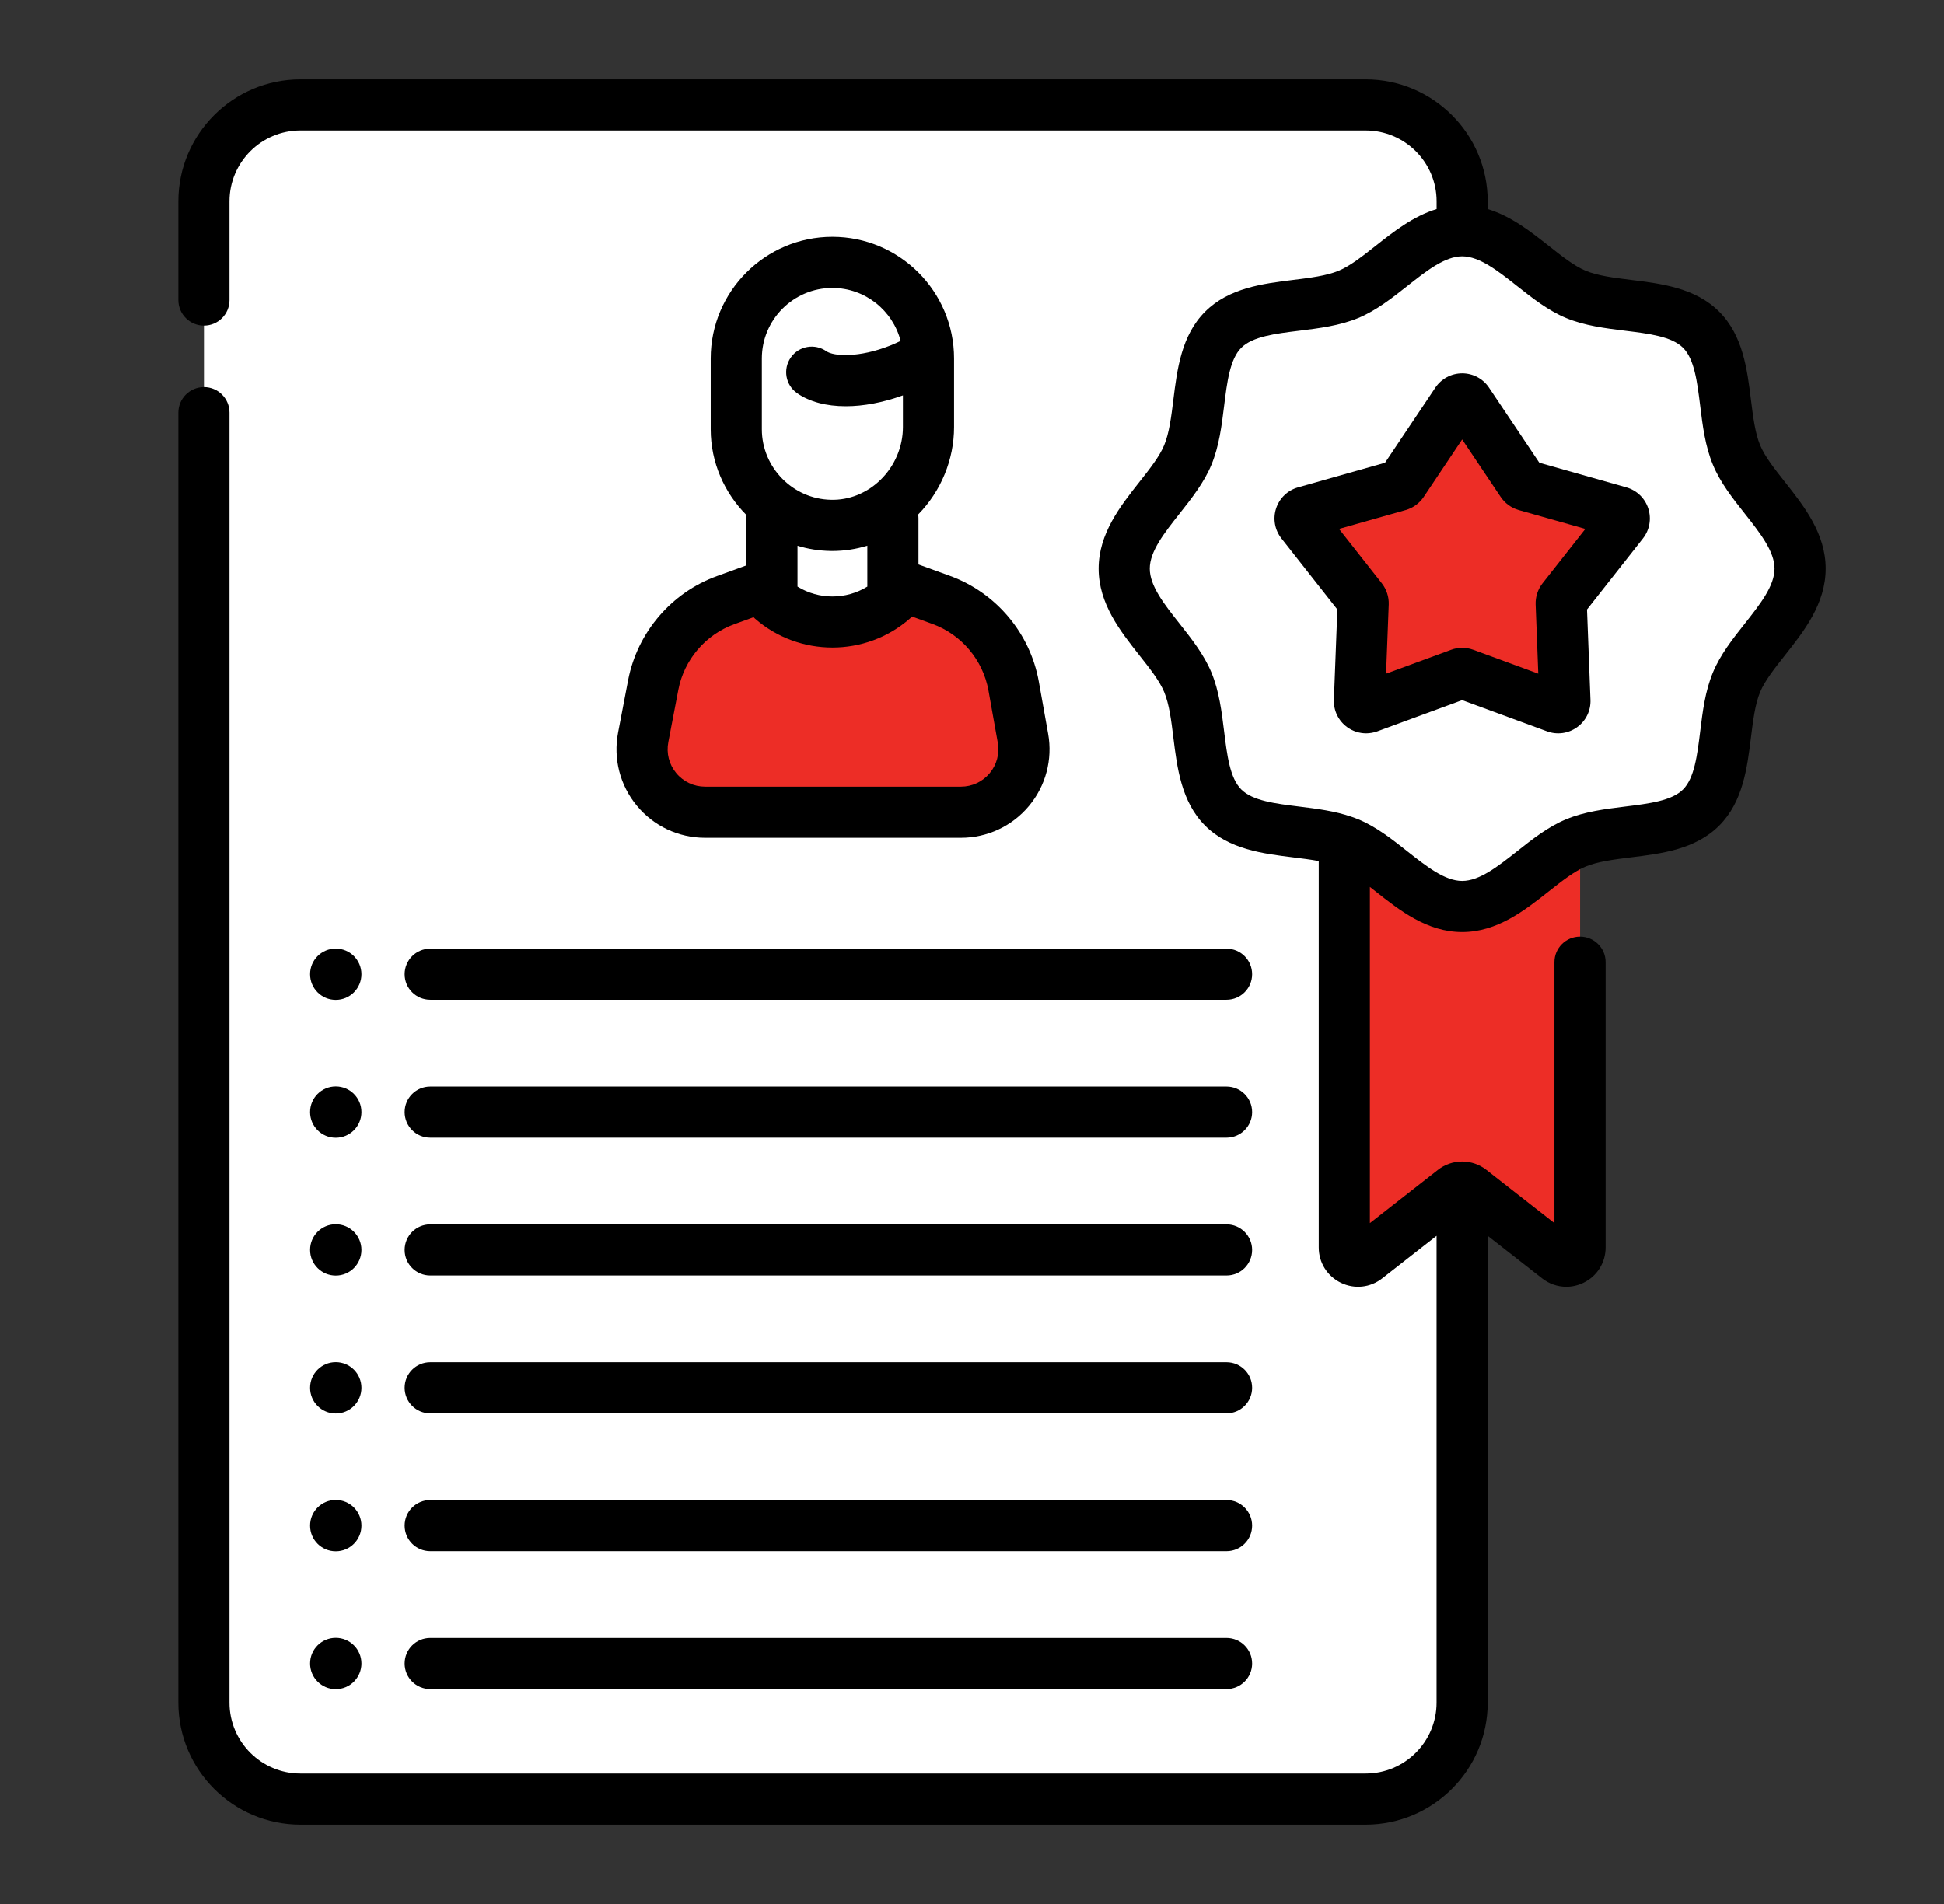 <svg width="49" height="48" viewBox="0 0 49 48" fill="none" xmlns="http://www.w3.org/2000/svg">
<rect x="0" y="0" width="49" height="48" fill="#333333" stroke="none"/>
<path d="M34.423 45.355H7.572C6.229 45.355 5.141 44.267 5.141 42.924V5.076C5.141 3.733 6.229 2.645 7.572 2.645H34.423C35.766 2.645 36.855 3.733 36.855 5.076V42.924C36.855 44.267 35.766 45.355 34.423 45.355Z" fill="white"/>
<path d="M34.423 2.645H32.181V13.707C32.181 28.391 20.275 40.296 5.589 40.296H5.141V42.924C5.141 44.267 6.229 45.355 7.572 45.355H34.423C35.766 45.355 36.855 44.267 36.855 42.924V5.076C36.855 3.733 35.766 2.645 34.423 2.645Z" fill="white"/>
<path d="M24.206 20.476H17.756C16.759 20.476 16.009 19.568 16.197 18.59L16.45 17.266C16.523 16.887 16.67 16.532 16.879 16.221C17.21 15.726 17.694 15.339 18.273 15.128L20.999 14.14L23.705 15.121C24.287 15.332 24.773 15.722 25.104 16.222V16.223C25.316 16.541 25.464 16.904 25.534 17.292L25.769 18.609C25.943 19.582 25.195 20.476 24.206 20.476Z" fill="#ED2D26"/>
<path d="M22.491 14.684L20.966 16.016L19.441 14.684V12.641H22.491V14.684Z" fill="white"/>
<path d="M23.388 9.036V10.768C23.388 12.127 22.276 13.271 20.918 13.244C19.602 13.219 18.543 12.144 18.543 10.822V9.036C18.543 7.698 19.628 7 20.965 7C22.303 7 23.388 7.698 23.388 9.036Z" fill="white"/>
<path d="M18.448 18.137V20.476H17.756C16.759 20.476 16.009 19.569 16.197 18.59L16.45 17.267C16.523 16.887 16.67 16.533 16.879 16.222C17.775 16.401 18.448 17.19 18.448 18.137Z" fill="#ED2D26"/>
<path d="M24.206 20.476H23.539V18.137C23.539 17.192 24.211 16.403 25.104 16.223C25.316 16.541 25.463 16.904 25.533 17.292L25.769 18.608C25.943 19.582 25.195 20.476 24.206 20.476Z" fill="#ED2D26"/>
<path d="M23.388 8.918C23.297 8.988 23.23 9.038 23.23 9.038C23.058 9.137 22.872 9.228 22.672 9.308C21.764 9.671 20.876 9.685 20.446 9.384C20.446 9.384 19.997 9.049 19.829 8.835C19.661 8.622 19.127 8.568 18.684 9.038C18.637 9.087 18.59 9.119 18.543 9.138V9.038C18.543 7.699 19.628 6.614 20.967 6.614C21.636 6.614 22.243 6.886 22.681 7.324C23.093 7.736 23.358 8.296 23.388 8.918Z" fill="white"/>
<path d="M39.27 31.721L37.07 30C36.945 29.902 36.77 29.902 36.644 30L34.445 31.721C34.218 31.899 33.887 31.737 33.887 31.449V19.106C33.887 18.915 34.041 18.761 34.232 18.761H39.483C39.673 18.761 39.828 18.915 39.828 19.106V31.449C39.828 31.737 39.496 31.899 39.27 31.721Z" fill="#ED2D26"/>
<path d="M45.373 14.335C45.373 15.42 44.165 16.257 43.774 17.2C43.368 18.178 43.615 19.62 42.878 20.357C42.141 21.094 40.699 20.846 39.721 21.252C38.778 21.643 37.941 22.851 36.856 22.851C35.772 22.851 34.935 21.643 33.991 21.252C33.014 20.846 31.571 21.094 30.834 20.357C30.097 19.62 30.344 18.178 29.939 17.2C29.548 16.257 28.34 15.42 28.34 14.335C28.34 13.25 29.548 12.414 29.939 11.47C30.344 10.492 30.098 9.05 30.834 8.313C31.572 7.577 33.014 7.824 33.992 7.418C34.935 7.027 35.772 5.819 36.856 5.819C37.941 5.819 38.778 7.027 39.721 7.418C40.699 7.824 42.142 7.577 42.879 8.313C43.615 9.05 43.368 10.492 43.774 11.47C44.165 12.414 45.373 13.25 45.373 14.335Z" fill="white"/>
<path d="M36.996 10.131L38.362 12.17C38.384 12.204 38.418 12.228 38.456 12.239L40.818 12.907C40.934 12.94 40.98 13.08 40.905 13.175L39.388 15.104C39.363 15.135 39.35 15.175 39.351 15.215L39.446 17.667C39.45 17.788 39.331 17.875 39.217 17.833L36.914 16.985C36.876 16.971 36.835 16.971 36.797 16.985L34.494 17.833C34.38 17.875 34.261 17.788 34.266 17.667L34.36 15.215C34.361 15.175 34.349 15.135 34.324 15.104L32.806 13.175C32.731 13.08 32.777 12.94 32.893 12.907L35.255 12.239C35.293 12.228 35.327 12.204 35.349 12.17L36.715 10.131C36.782 10.031 36.929 10.031 36.996 10.131Z" fill="#ED2D26"/>
<path d="M18.812 14.254L18.068 14.524C16.92 14.94 16.063 15.945 15.832 17.146L15.579 18.469C15.454 19.125 15.625 19.796 16.05 20.31C16.476 20.826 17.103 21.121 17.771 21.121H24.221C24.884 21.121 25.509 20.829 25.934 20.321C26.359 19.813 26.536 19.148 26.419 18.496L26.184 17.18C25.965 15.96 25.106 14.939 23.94 14.516L23.151 14.23V13.067C23.151 13.034 23.148 13.003 23.143 12.971C23.719 12.385 24.048 11.586 24.048 10.769V9.037C24.048 7.346 22.672 5.97 20.981 5.97C19.29 5.97 17.914 7.346 17.914 9.037V10.823C17.914 11.663 18.261 12.43 18.818 12.988C18.814 13.014 18.812 13.04 18.812 13.067V14.254ZM24.915 17.407L25.15 18.723C25.199 18.998 25.125 19.279 24.945 19.494C24.765 19.709 24.502 19.832 24.221 19.832H17.771C17.489 19.832 17.224 19.707 17.044 19.489C16.864 19.272 16.792 18.989 16.845 18.712L17.098 17.389C17.243 16.631 17.784 15.998 18.507 15.736L18.995 15.559C19.007 15.571 19.019 15.584 19.032 15.596C19.588 16.081 20.285 16.324 20.982 16.324C21.678 16.324 22.374 16.082 22.93 15.597C22.95 15.58 22.968 15.561 22.986 15.541L23.5 15.728C24.235 15.994 24.777 16.638 24.915 17.407ZM19.203 9.037C19.203 8.056 20.001 7.259 20.981 7.259C21.808 7.259 22.504 7.828 22.701 8.594C22.618 8.635 22.533 8.673 22.446 8.708C21.654 9.025 21.014 8.983 20.831 8.855C20.539 8.65 20.137 8.721 19.933 9.012C19.729 9.304 19.799 9.706 20.09 9.91C20.405 10.131 20.832 10.241 21.32 10.241C21.763 10.241 22.256 10.149 22.759 9.967V10.769C22.759 11.261 22.555 11.744 22.2 12.092C22.036 12.254 21.847 12.379 21.645 12.465C21.631 12.471 21.617 12.476 21.603 12.483C21.395 12.565 21.173 12.606 20.946 12.6C19.985 12.582 19.203 11.784 19.203 10.823V9.037ZM20.921 13.889C20.941 13.89 20.96 13.89 20.98 13.89C21.283 13.89 21.579 13.844 21.862 13.757V14.788C21.325 15.12 20.638 15.119 20.102 14.788V13.759C20.362 13.838 20.637 13.884 20.921 13.889Z" fill="black"/>
<path d="M10.844 32.156H30.916C31.272 32.156 31.561 31.868 31.561 31.512C31.561 31.156 31.272 30.867 30.916 30.867H10.844C10.488 30.867 10.199 31.156 10.199 31.512C10.199 31.868 10.488 32.156 10.844 32.156Z" fill="black"/>
<path d="M10.844 35.631H30.916C31.272 35.631 31.561 35.342 31.561 34.986C31.561 34.63 31.272 34.342 30.916 34.342H10.844C10.488 34.342 10.199 34.63 10.199 34.986C10.199 35.342 10.488 35.631 10.844 35.631Z" fill="black"/>
<path d="M10.844 39.106H30.916C31.272 39.106 31.561 38.818 31.561 38.462C31.561 38.106 31.272 37.817 30.916 37.817H10.844C10.488 37.817 10.199 38.106 10.199 38.462C10.199 38.818 10.488 39.106 10.844 39.106Z" fill="black"/>
<path d="M10.844 42.582H30.916C31.272 42.582 31.561 42.294 31.561 41.938C31.561 41.581 31.272 41.293 30.916 41.293H10.844C10.488 41.293 10.199 41.581 10.199 41.938C10.199 42.294 10.488 42.582 10.844 42.582Z" fill="black"/>
<path d="M10.199 24.561C10.199 24.917 10.488 25.205 10.844 25.205H30.916C31.272 25.205 31.561 24.917 31.561 24.561C31.561 24.204 31.272 23.916 30.916 23.916H10.844C10.488 23.916 10.199 24.205 10.199 24.561Z" fill="black"/>
<path d="M10.844 28.681H30.916C31.272 28.681 31.561 28.392 31.561 28.036C31.561 27.68 31.272 27.392 30.916 27.392H10.844C10.488 27.392 10.199 27.68 10.199 28.036C10.199 28.392 10.488 28.681 10.844 28.681Z" fill="black"/>
<path d="M8.463 32.158C8.821 32.158 9.11 31.869 9.11 31.511C9.11 31.154 8.821 30.864 8.463 30.864C8.106 30.864 7.816 31.154 7.816 31.511C7.816 31.869 8.106 32.158 8.463 32.158Z" fill="black"/>
<path d="M8.463 25.208C8.821 25.208 9.11 24.918 9.11 24.561C9.11 24.204 8.821 23.914 8.463 23.914C8.106 23.914 7.816 24.204 7.816 24.561C7.816 24.918 8.106 25.208 8.463 25.208Z" fill="black"/>
<path d="M8.463 28.683C8.821 28.683 9.11 28.393 9.11 28.036C9.11 27.678 8.821 27.389 8.463 27.389C8.106 27.389 7.816 27.678 7.816 28.036C7.816 28.393 8.106 28.683 8.463 28.683Z" fill="black"/>
<path d="M8.463 35.634C8.821 35.634 9.11 35.344 9.11 34.987C9.11 34.63 8.821 34.34 8.463 34.34C8.106 34.34 7.816 34.63 7.816 34.987C7.816 35.344 8.106 35.634 8.463 35.634Z" fill="black"/>
<path d="M8.463 39.109C8.821 39.109 9.11 38.82 9.11 38.462C9.11 38.105 8.821 37.815 8.463 37.815C8.106 37.815 7.816 38.105 7.816 38.462C7.816 38.82 8.106 39.109 8.463 39.109Z" fill="black"/>
<path d="M8.463 42.584C8.821 42.584 9.11 42.294 9.11 41.937C9.11 41.58 8.821 41.29 8.463 41.29C8.106 41.29 7.816 41.58 7.816 41.937C7.816 42.294 8.106 42.584 8.463 42.584Z" fill="black"/>
<path d="M44.991 12.151C44.731 11.822 44.485 11.511 44.366 11.224C44.238 10.915 44.188 10.506 44.134 10.074C44.04 9.316 43.934 8.456 43.334 7.857C42.735 7.257 41.876 7.151 41.117 7.057C40.684 7.004 40.276 6.953 39.966 6.825C39.68 6.706 39.369 6.46 39.04 6.2C38.587 5.842 38.089 5.449 37.499 5.271V5.076C37.499 3.38 36.12 2 34.423 2H7.572C5.876 2 4.496 3.38 4.496 5.076V7.564C4.496 7.92 4.785 8.208 5.141 8.208C5.497 8.208 5.785 7.92 5.785 7.564V5.076C5.785 4.091 6.587 3.289 7.572 3.289H34.423C35.409 3.289 36.211 4.091 36.211 5.076V5.271C35.622 5.45 35.124 5.842 34.671 6.2C34.341 6.46 34.031 6.706 33.744 6.825C33.435 6.953 33.026 7.004 32.593 7.057C31.835 7.151 30.976 7.257 30.376 7.857C29.776 8.456 29.67 9.316 29.576 10.074C29.523 10.506 29.472 10.915 29.344 11.224C29.225 11.511 28.979 11.822 28.719 12.151C28.238 12.761 27.692 13.451 27.692 14.335C27.692 15.22 28.238 15.91 28.719 16.52C28.979 16.849 29.225 17.16 29.344 17.446C29.472 17.756 29.523 18.164 29.576 18.597C29.67 19.355 29.776 20.215 30.376 20.814C30.975 21.414 31.835 21.52 32.593 21.614C32.819 21.642 33.038 21.669 33.24 21.707V31.449C33.24 31.831 33.453 32.172 33.797 32.339C34.14 32.506 34.539 32.464 34.84 32.228L36.21 31.156V42.924C36.21 43.909 35.409 44.711 34.423 44.711H7.572C6.587 44.711 5.785 43.909 5.785 42.924V10.402C5.785 10.046 5.497 9.758 5.141 9.758C4.785 9.758 4.496 10.046 4.496 10.402V42.924C4.496 44.62 5.876 46 7.572 46H34.423C36.12 46 37.499 44.62 37.499 42.924V31.156L38.87 32.228C39.048 32.368 39.263 32.44 39.479 32.44C39.626 32.44 39.775 32.407 39.914 32.339C40.257 32.172 40.471 31.831 40.471 31.449V24.256C40.471 23.9 40.182 23.612 39.826 23.612C39.47 23.612 39.181 23.9 39.181 24.256V30.835L37.468 29.494C37.295 29.357 37.077 29.281 36.855 29.281C36.633 29.281 36.415 29.357 36.244 29.492L34.529 30.835V22.359C34.576 22.396 34.623 22.433 34.671 22.47C35.28 22.952 35.971 23.497 36.855 23.497C37.739 23.497 38.43 22.952 39.039 22.47C39.369 22.21 39.68 21.965 39.966 21.846C40.276 21.718 40.684 21.667 41.117 21.613C41.875 21.52 42.735 21.414 43.334 20.814C43.934 20.214 44.04 19.355 44.134 18.597C44.188 18.164 44.238 17.756 44.366 17.446C44.485 17.16 44.731 16.849 44.991 16.52C45.473 15.91 46.018 15.22 46.018 14.335C46.018 13.451 45.473 12.76 44.991 12.151ZM43.98 15.72C43.676 16.104 43.363 16.501 43.176 16.952C42.98 17.423 42.916 17.94 42.855 18.439C42.78 19.044 42.709 19.616 42.423 19.902C42.137 20.189 41.565 20.259 40.959 20.334C40.46 20.396 39.944 20.459 39.473 20.655C39.021 20.842 38.624 21.156 38.241 21.459C37.753 21.844 37.292 22.208 36.855 22.208C36.419 22.208 35.958 21.844 35.47 21.459C35.086 21.156 34.69 20.842 34.238 20.655C34.207 20.642 34.175 20.631 34.143 20.619C34.121 20.61 34.099 20.601 34.075 20.594C33.649 20.445 33.194 20.389 32.751 20.334C32.145 20.259 31.573 20.189 31.287 19.902C31.001 19.616 30.93 19.044 30.855 18.439C30.794 17.94 30.73 17.424 30.535 16.952C30.347 16.501 30.034 16.104 29.731 15.72C29.345 15.232 28.981 14.772 28.981 14.335C28.981 13.899 29.345 13.438 29.731 12.95C30.034 12.566 30.348 12.17 30.535 11.718C30.73 11.247 30.794 10.731 30.855 10.232C30.93 9.626 31.001 9.054 31.287 8.768C31.573 8.482 32.145 8.411 32.751 8.337C33.25 8.275 33.767 8.211 34.238 8.016C34.689 7.828 35.086 7.515 35.47 7.212C35.957 6.827 36.417 6.464 36.853 6.462C36.853 6.462 36.854 6.462 36.855 6.462C36.856 6.462 36.857 6.462 36.858 6.462C37.293 6.464 37.754 6.827 38.241 7.212C38.624 7.515 39.021 7.828 39.473 8.016C39.944 8.211 40.46 8.275 40.959 8.337C41.565 8.411 42.137 8.482 42.423 8.768C42.709 9.054 42.78 9.626 42.855 10.232C42.916 10.731 42.98 11.247 43.176 11.718C43.363 12.17 43.676 12.566 43.98 12.95C44.365 13.438 44.729 13.899 44.729 14.335C44.729 14.772 44.365 15.232 43.98 15.72Z" fill="black"/>
<path d="M40.994 12.287L38.8 11.666L37.532 9.772C37.381 9.546 37.128 9.411 36.856 9.411C36.584 9.411 36.331 9.546 36.179 9.772L34.911 11.666L32.718 12.287C32.456 12.361 32.249 12.56 32.165 12.819C32.081 13.078 32.131 13.36 32.3 13.574L33.709 15.365L33.622 17.642C33.611 17.914 33.736 18.172 33.956 18.332C34.098 18.435 34.265 18.488 34.435 18.488C34.529 18.488 34.625 18.471 34.716 18.438L36.855 17.651L38.995 18.438C39.25 18.532 39.534 18.492 39.754 18.332C39.975 18.172 40.1 17.915 40.089 17.642L40.002 15.365L41.412 13.574C41.58 13.36 41.63 13.078 41.546 12.819C41.462 12.56 41.256 12.361 40.994 12.287ZM38.881 14.705C38.762 14.857 38.7 15.047 38.707 15.24L38.774 16.983L37.137 16.381C36.955 16.314 36.755 16.314 36.575 16.381L34.937 16.983L35.004 15.239C35.011 15.047 34.949 14.857 34.83 14.705L33.751 13.334L35.43 12.859C35.616 12.806 35.778 12.689 35.885 12.529L36.855 11.079L37.826 12.528C37.934 12.689 38.095 12.806 38.281 12.859L39.96 13.334L38.881 14.705Z" fill="black"/>
</svg>
